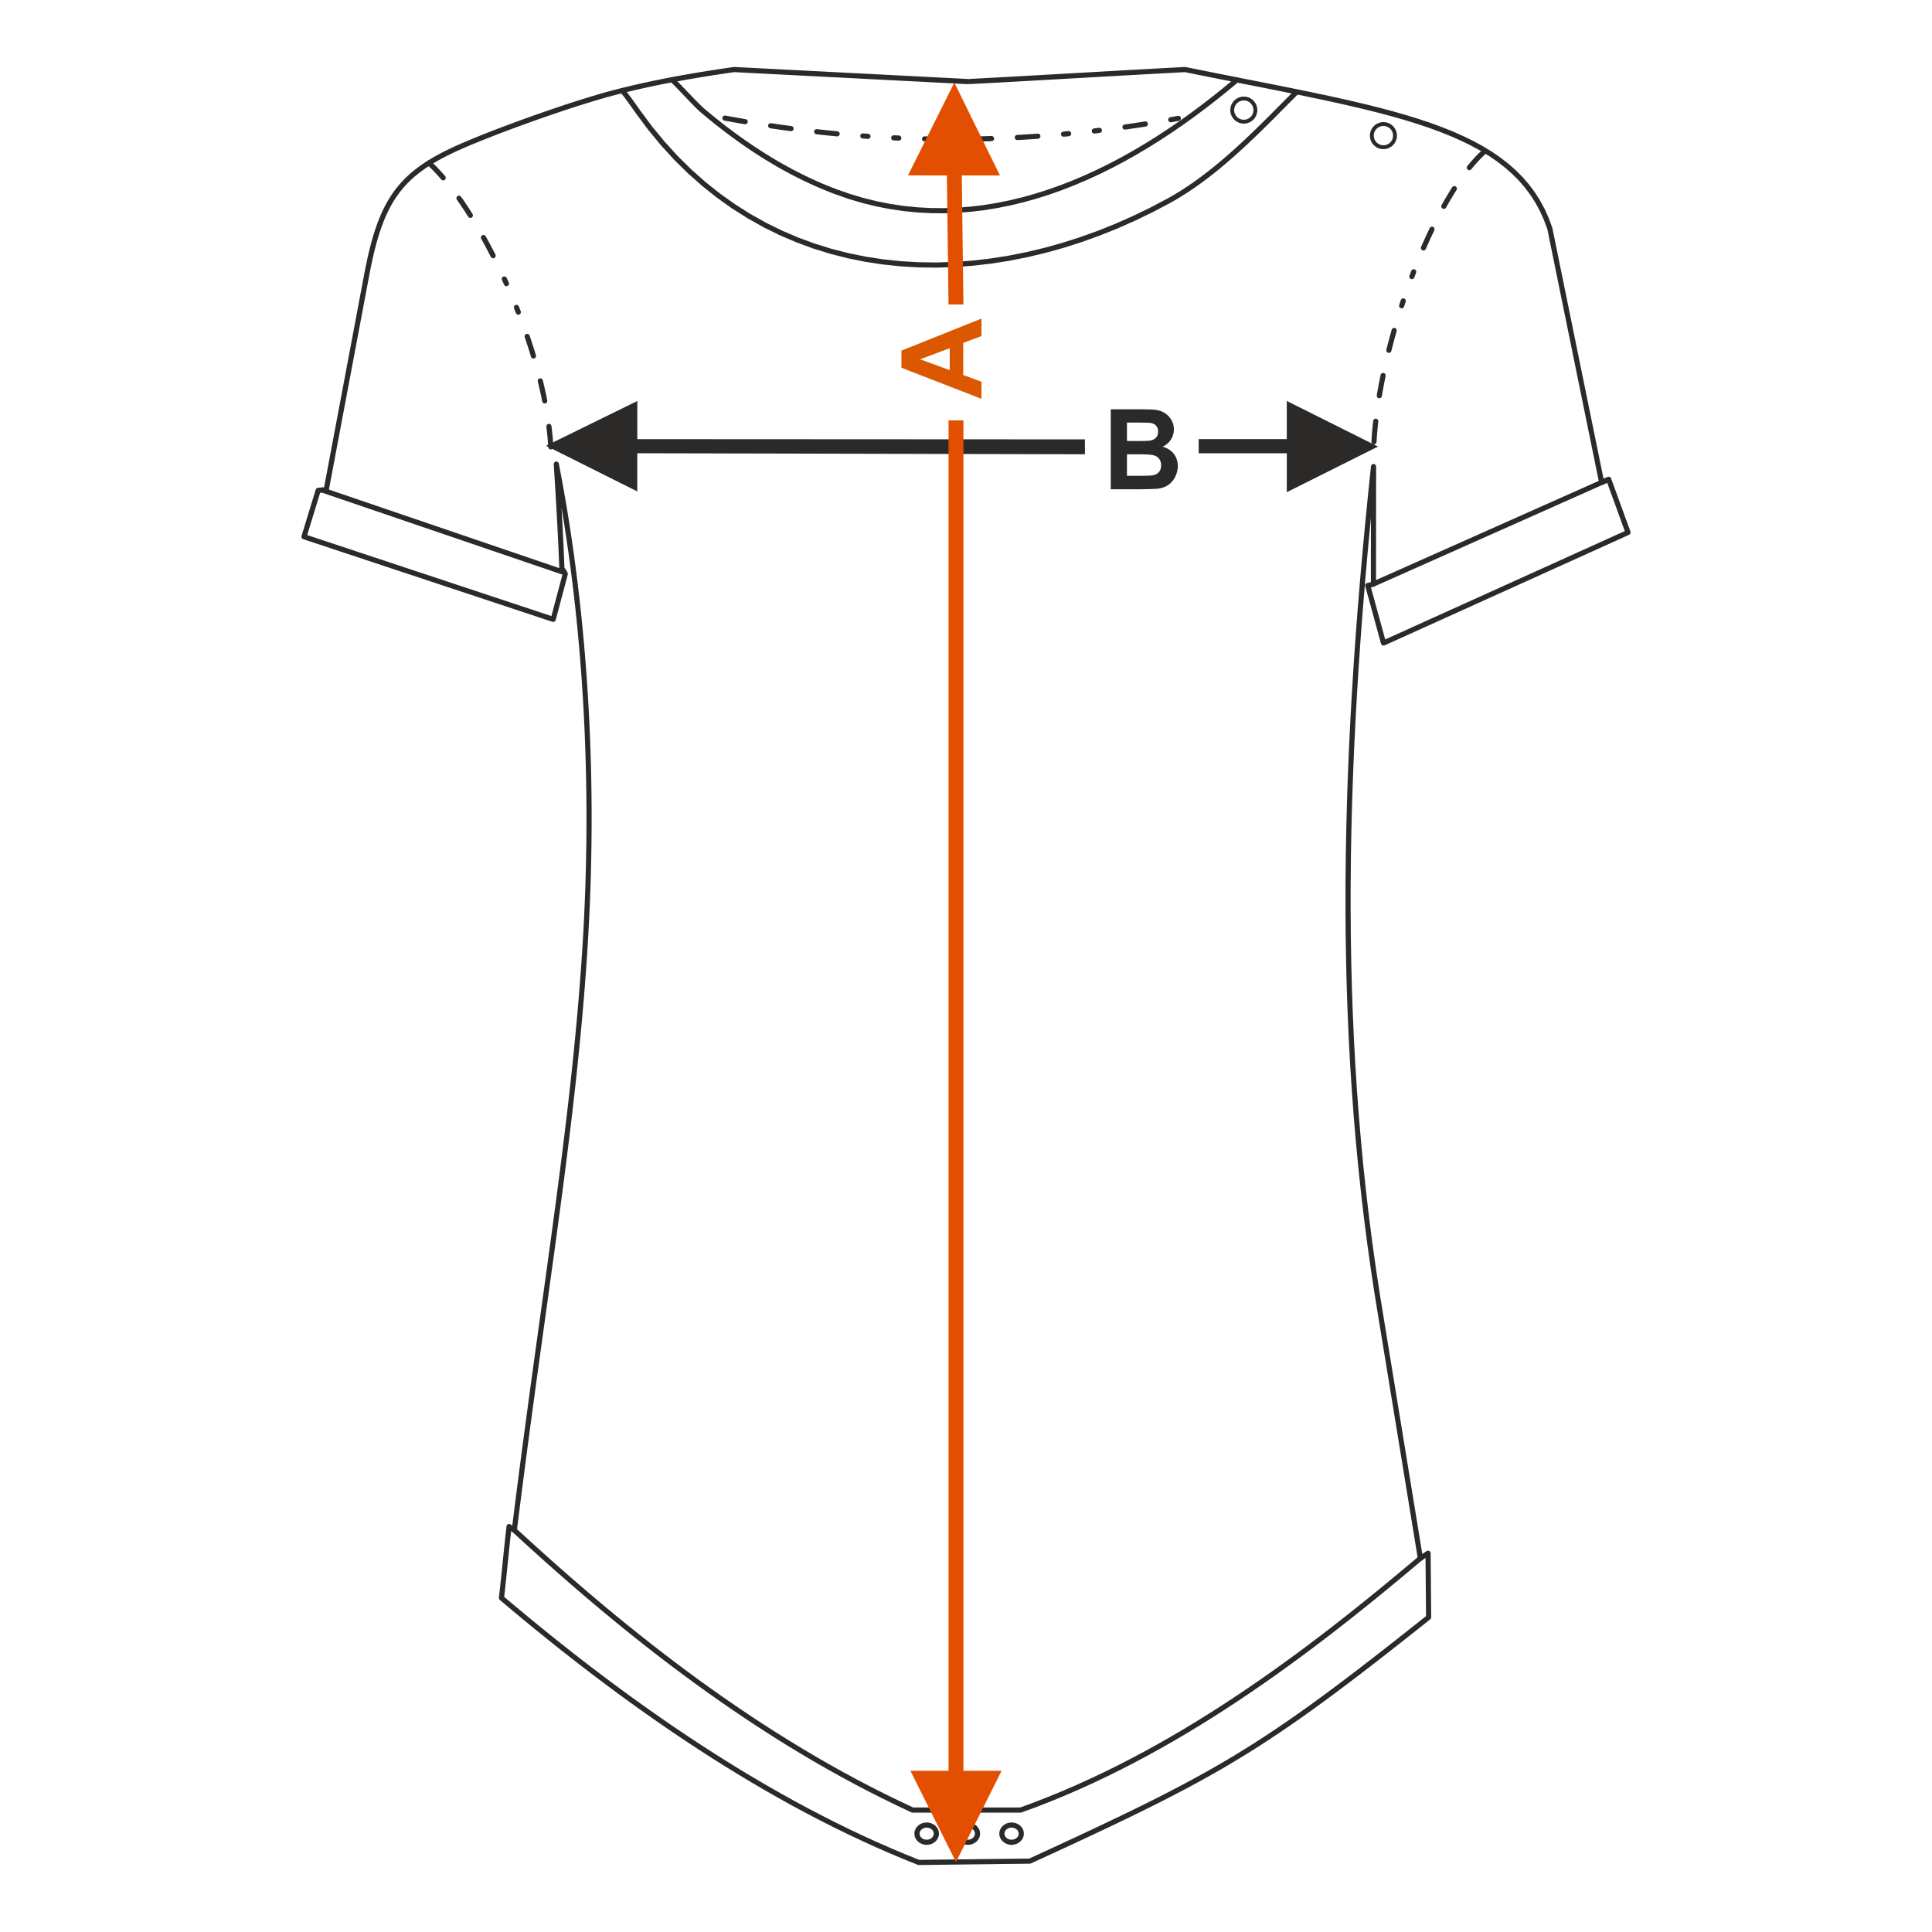 <?xml version="1.0" encoding="UTF-8"?>
<!DOCTYPE svg PUBLIC "-//W3C//DTD SVG 1.1//EN" "http://www.w3.org/Graphics/SVG/1.1/DTD/svg11.dtd">
<!-- Creator: CorelDRAW 2017 -->
<svg xmlns="http://www.w3.org/2000/svg" xml:space="preserve" width="1000px" height="1000px" version="1.1" style="shape-rendering:geometricPrecision; text-rendering:geometricPrecision; image-rendering:optimizeQuality; fill-rule:evenodd; clip-rule:evenodd"
viewBox="0 0 1000 1000"
 xmlns:xlink="http://www.w3.org/1999/xlink">
 <defs>
  <style type="text/css">
   <![CDATA[
    .fil3 {fill:none}
    .fil1 {fill:#2B2A29}
    .fil0 {fill:#2B2A29;fill-rule:nonzero}
    .fil2 {fill:#2B2A29;fill-rule:nonzero}
    .fil4 {fill:#DB5800;fill-rule:nonzero}
    .fil5 {fill:#E34F00;fill-rule:nonzero}
   ]]>
  </style>
 </defs>
 <g id="Ebene_x0020_1">
  <g>
   <path class="fil0" d="M501.167 40.896c0.735,0.038 1.301,0.665 1.263,1.4 -0.038,0.735 -0.665,1.301 -1.4,1.263l0.137 -2.663zm-121.122 -6.228l121.122 6.228 -0.137 2.663 -121.122 -6.228 -0.12 -2.651 0.257 -0.012zm-0.137 2.663c-0.734,-0.038 -1.3,-0.666 -1.263,-1.4 0.038,-0.735 0.666,-1.301 1.4,-1.263l-0.137 2.663zm-61.328 11.801l-0.671 -2.582 0 0 1.917 -0.492 1.918 -0.483 1.917 -0.473 1.919 -0.464 1.919 -0.454 1.92 -0.445 1.919 -0.435 1.92 -0.428 1.922 -0.418 1.922 -0.41 1.924 -0.402 1.924 -0.395 1.925 -0.386 1.927 -0.379 1.928 -0.372 1.93 -0.365 1.931 -0.358 1.932 -0.352 1.934 -0.345 1.936 -0.339 1.937 -0.333 1.94 -0.327 1.942 -0.323 1.944 -0.317 1.945 -0.312 1.948 -0.308 1.95 -0.302 1.953 -0.298 1.955 -0.295 1.957 -0.29 1.96 -0.287 1.964 -0.283 0.378 2.639 -1.958 0.283 -1.955 0.285 -1.952 0.291 -1.949 0.293 -1.947 0.298 -1.944 0.301 -1.941 0.306 -1.939 0.312 -1.936 0.315 -1.934 0.321 -1.932 0.326 -1.93 0.334 -1.927 0.337 -1.926 0.344 -1.923 0.349 -1.922 0.357 -1.92 0.362 -1.919 0.37 -1.917 0.378 -1.916 0.384 -1.913 0.392 -1.913 0.401 -1.911 0.407 -1.911 0.416 -1.909 0.425 -1.908 0.433 -1.907 0.441 -1.906 0.452 -1.907 0.46 -1.905 0.47 -1.904 0.48 -1.905 0.49 0 0zm-78.406 27.419l-1.059 -2.447 0 0 1.913 -0.82 2.01 -0.846 2.102 -0.87 2.186 -0.89 2.265 -0.909 2.337 -0.926 2.404 -0.939 2.464 -0.951 2.518 -0.962 2.567 -0.968 2.607 -0.973 2.643 -0.977 2.673 -0.976 2.696 -0.975 2.712 -0.97 2.724 -0.963 2.727 -0.954 2.726 -0.944 2.719 -0.93 2.703 -0.914 2.684 -0.897 2.657 -0.875 2.624 -0.854 2.586 -0.827 2.54 -0.8 2.489 -0.771 2.432 -0.739 2.369 -0.705 2.299 -0.668 2.223 -0.628 2.142 -0.588 2.053 -0.545 0.671 2.582 -2.03 0.537 -2.12 0.582 -2.204 0.624 -2.281 0.663 -2.353 0.7 -2.418 0.735 -2.477 0.766 -2.527 0.797 -2.575 0.824 -2.613 0.849 -2.648 0.872 -2.674 0.893 -2.694 0.911 -2.709 0.927 -2.717 0.941 -2.719 0.951 -2.714 0.961 -2.705 0.967 -2.687 0.972 -2.664 0.973 -2.634 0.973 -2.599 0.971 -2.558 0.963 -2.508 0.959 -2.455 0.948 -2.393 0.934 -2.326 0.922 -2.252 0.904 -2.174 0.885 -2.087 0.863 -1.995 0.84 -1.896 0.812 0 0zm-48.964 65.489l-2.621 -0.493 0 0 0.705 -3.615 0.727 -3.473 0.752 -3.332 0.782 -3.2 0.815 -3.071 0.851 -2.946 0.89 -2.827 0.935 -2.712 0.981 -2.603 1.032 -2.498 1.087 -2.397 1.144 -2.301 1.206 -2.209 1.27 -2.12 1.34 -2.039 1.409 -1.957 1.485 -1.884 1.56 -1.812 1.642 -1.744 1.724 -1.682 1.808 -1.625 1.899 -1.571 1.989 -1.522 2.081 -1.477 2.18 -1.438 2.279 -1.404 2.382 -1.374 2.488 -1.351 2.598 -1.331 2.711 -1.317 2.826 -1.308 2.948 -1.303 1.059 2.447 -2.907 1.286 -2.784 1.288 -2.662 1.293 -2.545 1.304 -2.43 1.319 -2.319 1.338 -2.211 1.362 -2.107 1.391 -2.006 1.423 -1.911 1.461 -1.816 1.505 -1.728 1.55 -1.644 1.604 -1.561 1.661 -1.485 1.723 -1.412 1.792 -1.343 1.865 -1.277 1.944 -1.215 2.028 -1.156 2.117 -1.1 2.212 -1.048 2.313 -1 2.417 -0.952 2.528 -0.911 2.643 -0.87 2.763 -0.834 2.887 -0.801 3.017 -0.769 3.151 -0.743 3.29 -0.719 3.433 -0.698 3.581 0 0zm0 0c-0.136,0.724 -0.833,1.2 -1.557,1.064 -0.724,-0.135 -1.199,-0.833 -1.064,-1.557l2.621 0.493zm-23.646 111.18l21.025 -111.673 2.621 0.493 -21.025 111.673 -1.204 1.083 -1.417 -1.576zm2.621 0.493c-0.136,0.724 -0.834,1.199 -1.557,1.064 -0.724,-0.136 -1.199,-0.833 -1.064,-1.557l2.621 0.493zm-5.597 -1.24l4.18 -0.336 0.213 2.659 -4.18 0.335 -1.381 -1.72 1.168 -0.938zm0.213 2.658c-0.734,0.058 -1.377,-0.489 -1.435,-1.223 -0.059,-0.734 0.489,-1.377 1.222,-1.435l0.213 2.658zm-8.735 22.283l7.354 -24.003 2.55 0.782 -7.354 24.002 -1.694 0.875 -0.856 -1.656zm2.55 0.781c-0.215,0.704 -0.961,1.099 -1.665,0.884 -0.704,-0.215 -1.1,-0.961 -0.885,-1.665l2.55 0.781zm127.299 43.653l-128.993 -42.778 0.839 -2.531 128.994 42.778 0.868 1.609 -1.708 0.922zm0.84 -2.531c0.698,0.232 1.077,0.987 0.845,1.685 -0.231,0.699 -0.986,1.077 -1.685,0.846l0.84 -2.531zm7.086 -21.736l-6.218 23.345 -2.576 -0.687 6.217 -23.345 2.577 0.686 0 0.001zm-4.367 -3.627l2.665 -0.096 0 0.002 -0.012 -0.122 -0.014 -0.062 -0.005 -0.018 0.007 0.017 0.019 0.042 0.03 0.057 0.038 0.067 0.052 0.086 0.059 0.097 0.062 0.097 0.07 0.107 0.078 0.115 0.077 0.115 0.083 0.121 0.088 0.129 0.085 0.125 0.087 0.128 0.087 0.132 0.088 0.131 0.087 0.136 0.088 0.138 0.081 0.135 0.08 0.137 0.08 0.145 0.075 0.148 0.071 0.153 0.065 0.161 0.06 0.178 0.051 0.204 0.033 0.225 0.004 0.273 -0.052 0.323 -2.578 -0.685 -0.031 0.194 0.001 0.13 0.009 0.066 0.009 0.034 -0.003 -0.005 -0.014 -0.035 -0.023 -0.049 -0.034 -0.067 -0.041 -0.075 -0.054 -0.091 -0.06 -0.1 -0.064 -0.103 -0.07 -0.107 -0.077 -0.116 -0.079 -0.117 -0.083 -0.122 -0.085 -0.125 -0.082 -0.122 -0.087 -0.126 -0.088 -0.131 -0.084 -0.126 -0.086 -0.129 -0.084 -0.133 -0.079 -0.129 -0.077 -0.129 -0.079 -0.139 -0.073 -0.142 -0.068 -0.144 -0.066 -0.159 -0.06 -0.18 -0.049 -0.21 -0.028 -0.256 0 0.002zm-0.221 -54l-2.617 0.509 2.639 -0.341 0.068 1.049 0.072 1.122 0.075 1.191 0.08 1.257 0.082 1.318 0.086 1.38 0.089 1.436 0.092 1.489 0.093 1.54 0.096 1.586 0.098 1.631 0.098 1.671 0.1 1.708 0.101 1.743 0.102 1.773 0.101 1.802 0.102 1.827 0.101 1.848 0.1 1.866 0.1 1.882 0.099 1.894 0.098 1.902 0.095 1.909 0.094 1.911 0.092 1.911 0.088 1.907 0.086 1.899 0.082 1.89 0.08 1.877 0.075 1.859 0.072 1.841 0.067 1.817 -2.665 0.096 -0.066 -1.813 -0.072 -1.835 -0.076 -1.855 -0.079 -1.872 -0.083 -1.886 -0.086 -1.896 -0.088 -1.903 -0.091 -1.908 -0.093 -1.908 -0.095 -1.905 -0.098 -1.901 -0.099 -1.89 -0.1 -1.88 -0.1 -1.865 -0.101 -1.845 -0.102 -1.825 -0.101 -1.8 -0.102 -1.771 -0.101 -1.742 -0.1 -1.706 -0.098 -1.67 -0.097 -1.629 -0.095 -1.584 -0.094 -1.539 -0.091 -1.487 -0.089 -1.435 -0.086 -1.378 -0.083 -1.319 -0.079 -1.255 -0.076 -1.189 -0.071 -1.12 -0.068 -1.049 2.639 -0.34zm-2.639 0.34c-0.047,-0.735 0.51,-1.369 1.245,-1.416 0.734,-0.048 1.369,0.51 1.416,1.244l-2.661 0.172zm17.366 252.378l-2.661 -0.174 0 0 0.493 -8.06 0.434 -8.065 0.371 -8.067 0.31 -8.067 0.249 -8.066 0.187 -8.064 0.126 -8.059 0.065 -8.053 0.004 -8.047 -0.059 -8.037 -0.12 -8.027 -0.181 -8.015 -0.243 -8.002 -0.304 -7.987 -0.365 -7.97 -0.428 -7.952 -0.489 -7.932 -0.55 -7.911 -0.612 -7.888 -0.674 -7.865 -0.735 -7.837 -0.798 -7.811 -0.859 -7.781 -0.919 -7.751 -0.982 -7.719 -1.044 -7.685 -1.106 -7.65 -1.167 -7.613 -1.229 -7.575 -1.291 -7.535 -1.353 -7.494 -1.414 -7.45 2.617 -0.509 1.419 7.474 1.358 7.517 1.294 7.558 1.233 7.598 1.171 7.636 1.109 7.673 1.047 7.707 0.985 7.741 0.923 7.773 0.86 7.803 0.8 7.833 0.737 7.86 0.676 7.885 0.613 7.91 0.552 7.931 0.491 7.953 0.428 7.974 0.366 7.991 0.306 8.007 0.243 8.022 0.181 8.036 0.12 8.047 0.059 8.058 -0.004 8.067 -0.064 8.074 -0.126 8.079 -0.188 8.085 -0.25 8.085 -0.31 8.087 -0.373 8.087 -0.434 8.086 -0.495 8.081 0 0zm-38.542 300.429l1.529 -2.184 -2.088 0.928 1.4 -11.18 1.401 -10.992 1.402 -10.81 1.399 -10.635 1.396 -10.469 1.389 -10.307 1.382 -10.155 1.373 -10.008 1.361 -9.87 1.349 -9.737 1.334 -9.613 1.317 -9.494 1.296 -9.384 1.278 -9.281 1.255 -9.183 1.231 -9.095 1.204 -9.012 1.177 -8.936 1.147 -8.869 1.115 -8.807 1.082 -8.754 1.045 -8.706 1.009 -8.666 0.97 -8.635 0.929 -8.608 0.886 -8.589 0.841 -8.58 0.794 -8.575 0.747 -8.576 0.697 -8.587 0.644 -8.605 0.59 -8.629 2.661 0.174 -0.591 8.645 -0.646 8.622 -0.697 8.604 -0.748 8.592 -0.796 8.589 -0.842 8.592 -0.888 8.603 -0.931 8.62 -0.97 8.645 -1.01 8.678 -1.047 8.715 -1.083 8.762 -1.116 8.815 -1.148 8.875 -1.177 8.942 -1.205 9.017 -1.231 9.098 -1.255 9.187 -1.278 9.282 -1.299 9.385 -1.316 9.496 -1.334 9.612 -1.347 9.737 -1.362 9.867 -1.373 10.006 -1.382 10.152 -1.389 10.304 -1.394 10.464 -1.399 10.63 -1.4 10.805 -1.401 10.986 -1.399 11.174 -2.088 0.928zm2.088 -0.928c-0.089,0.731 -0.756,1.25 -1.487,1.16 -0.731,-0.09 -1.25,-0.757 -1.16,-1.488l2.647 0.328zm-3.255 -3.143l2.696 1.887 -1.529 2.184 -2.696 -1.887 -0.559 -1.252 2.088 -0.932zm-1.529 2.184c-0.603,-0.422 -0.749,-1.254 -0.327,-1.857 0.422,-0.603 1.253,-0.749 1.856,-0.327l-1.529 2.184zm-2.332 34.852l-1.725 2.035 -0.461 -1.178 0.117 -0.989 0.12 -1.022 0.12 -1.051 0.121 -1.079 0.122 -1.104 0.122 -1.127 0.124 -1.148 0.124 -1.167 0.125 -1.184 0.125 -1.199 0.125 -1.211 0.126 -1.222 0.126 -1.231 0.127 -1.237 0.126 -1.24 0.126 -1.245 0.127 -1.242 0.126 -1.243 0.127 -1.237 0.126 -1.232 0.126 -1.224 0.127 -1.213 0.125 -1.2 0.124 -1.187 0.125 -1.17 0.123 -1.152 0.124 -1.13 0.122 -1.109 0.121 -1.084 0.122 -1.056 0.119 -1.028 0.119 -0.998 2.647 0.32 -0.117 0.989 -0.12 1.022 -0.119 1.052 -0.122 1.078 -0.122 1.103 -0.122 1.128 -0.123 1.148 -0.125 1.167 -0.124 1.184 -0.125 1.199 -0.126 1.211 -0.126 1.223 -0.126 1.229 -0.126 1.238 -0.126 1.241 -0.127 1.244 -0.127 1.243 -0.126 1.242 -0.127 1.237 -0.126 1.233 -0.126 1.223 -0.126 1.213 -0.126 1.201 -0.124 1.186 -0.124 1.17 -0.124 1.152 -0.124 1.13 -0.122 1.109 -0.121 1.083 -0.121 1.058 -0.12 1.027 -0.119 0.998 -0.461 -1.177zm0.461 1.177c-0.088,0.731 -0.752,1.252 -1.483,1.164 -0.731,-0.088 -1.252,-0.753 -1.164,-1.484l2.647 0.32zm214.673 135.425l0.032 2.666 -0.504 -0.092 -7.348 -2.957 -7.322 -3.079 -7.293 -3.196 -7.263 -3.309 -7.234 -3.422 -7.202 -3.527 -7.169 -3.631 -7.136 -3.731 -7.102 -3.828 -7.065 -3.92 -7.03 -4.01 -6.99 -4.095 -6.952 -4.177 -6.912 -4.257 -6.872 -4.331 -6.829 -4.402 -6.786 -4.47 -6.741 -4.535 -6.697 -4.596 -6.65 -4.653 -6.602 -4.707 -6.554 -4.757 -6.505 -4.804 -6.454 -4.847 -6.402 -4.886 -6.349 -4.922 -6.296 -4.955 -6.24 -4.984 -6.184 -5.009 -6.129 -5.032 -6.068 -5.049 -6.011 -5.063 1.725 -2.035 5.998 5.054 6.055 5.038 6.115 5.02 6.17 4.997 6.226 4.973 6.28 4.943 6.335 4.91 6.385 4.874 6.438 4.834 6.485 4.792 6.537 4.743 6.584 4.694 6.631 4.639 6.676 4.582 6.72 4.52 6.765 4.456 6.806 4.388 6.848 4.317 6.888 4.241 6.927 4.163 6.965 4.08 7.001 3.993 7.038 3.905 7.072 3.812 7.106 3.716 7.138 3.614 7.17 3.512 7.199 3.406 7.23 3.294 7.256 3.18 7.284 3.063 7.31 2.941 -0.504 -0.092zm0.504 0.092c0.685,0.269 1.022,1.044 0.753,1.729 -0.27,0.685 -1.044,1.022 -1.729,0.753l0.976 -2.482zm56.987 1.883l-57.459 0.691 -0.032 -2.666 57.46 -0.691 0.572 2.545 -0.541 0.121zm-0.031 -2.666c0.736,-0.009 1.34,0.581 1.349,1.317 0.008,0.737 -0.581,1.341 -1.318,1.349l-0.031 -2.666zm205.112 -124.849l2.666 -0.024 -0.502 1.056 -7.971 6.331 -7.616 6.013 -7.287 5.712 -6.985 5.429 -6.708 5.159 -6.457 4.908 -6.231 4.673 -6.033 4.453 -5.857 4.252 -5.71 4.065 -5.587 3.895 -5.489 3.742 -5.418 3.604 -5.372 3.484 -5.353 3.38 -5.358 3.289 -5.387 3.219 -5.445 3.163 -5.525 3.124 -5.633 3.101 -5.766 3.093 -5.924 3.103 -6.108 3.129 -6.317 3.171 -6.553 3.231 -6.813 3.305 -7.101 3.397 -7.412 3.505 -7.75 3.63 -8.115 3.771 -8.504 3.929 -8.919 4.102 -1.113 -2.424 8.916 -4.1 8.499 -3.927 8.109 -3.768 7.741 -3.625 7.404 -3.501 7.087 -3.392 6.799 -3.298 6.537 -3.223 6.299 -3.161 6.087 -3.12 5.902 -3.09 5.741 -3.081 5.608 -3.086 5.498 -3.108 5.417 -3.147 5.36 -3.202 5.329 -3.274 5.325 -3.361 5.345 -3.466 5.393 -3.589 5.466 -3.724 5.563 -3.88 5.689 -4.051 5.841 -4.237 6.015 -4.442 6.215 -4.661 6.444 -4.898 6.697 -5.152 6.976 -5.42 7.279 -5.706 7.61 -6.008 7.964 -6.327 -0.502 1.055zm0.502 -1.055c0.576,-0.458 1.416,-0.363 1.875,0.213 0.458,0.575 0.362,1.415 -0.213,1.874l-1.662 -2.087zm1.878 -32.146l0.286 33.177 -2.666 0.024 -0.286 -33.177 0.597 -1.125 2.069 1.101zm-2.666 0.024c-0.007,-0.736 0.585,-1.339 1.321,-1.345 0.736,-0.006 1.338,0.585 1.345,1.321l-2.666 0.024zm-3.379 1.504l3.976 -2.629 1.471 2.226 -3.976 2.628 -2.052 -0.898 0.581 -1.327zm1.471 2.225c-0.615,0.406 -1.443,0.237 -1.848,-0.377 -0.406,-0.614 -0.237,-1.443 0.377,-1.848l1.471 2.225zm-19.776 -125.886l20.356 124.558 -2.632 0.43 -20.355 -124.558 2.63 -0.436 0.001 0.006zm-2.631 0.43c-0.119,-0.726 0.374,-1.413 1.1,-1.531 0.726,-0.118 1.413,0.375 1.531,1.101l-2.631 0.43zm-1.24 -440.739l-2.666 -0.001 2.659 0.142 -1.561 15.041 -1.47 14.929 -1.381 14.819 -1.288 14.714 -1.192 14.61 -1.095 14.509 -0.996 14.411 -0.896 14.317 -0.793 14.225 -0.689 14.136 -0.582 14.05 -0.473 13.967 -0.363 13.888 -0.251 13.809 -0.136 13.736 -0.02 13.664 0.098 13.596 0.219 13.531 0.34 13.468 0.464 13.408 0.59 13.352 0.718 13.299 0.848 13.248 0.979 13.2 1.114 13.155 1.248 13.114 1.385 13.073 1.526 13.039 1.667 13.006 1.81 12.975 1.955 12.948 2.102 12.925 -2.63 0.442 -2.107 -12.954 -1.96 -12.978 -1.814 -13.004 -1.671 -13.036 -1.528 -13.066 -1.389 -13.104 -1.251 -13.141 -1.115 -13.183 -0.981 -13.227 -0.851 -13.275 -0.718 -13.325 -0.592 -13.377 -0.465 -13.434 -0.34 -13.493 -0.219 -13.554 -0.098 -13.62 0.02 -13.688 0.136 -13.758 0.251 -13.831 0.363 -13.908 0.474 -13.988 0.583 -14.069 0.69 -14.155 0.793 -14.243 0.897 -14.335 0.998 -14.428 1.097 -14.526 1.193 -14.626 1.289 -14.728 1.381 -14.835 1.473 -14.942 1.562 -15.055 2.659 0.141zm-2.659 -0.141c0.077,-0.733 0.735,-1.263 1.467,-1.185 0.732,0.077 1.262,0.734 1.185,1.467l-2.652 -0.282zm-0.057 61.015l0.05 -60.875 2.666 0.001 -0.049 60.875 -1.03 1.298 -1.637 -1.299zm2.667 0.001c0,0.737 -0.598,1.333 -1.334,1.333 -0.737,0 -1.333,-0.598 -1.333,-1.334l2.667 0.001zm-4.587 -0.61l2.95 -0.689 0.607 2.597 -2.951 0.689 -1.589 -0.946 0.983 -1.651zm0.606 2.597c-0.716,0.167 -1.434,-0.279 -1.601,-0.995 -0.167,-0.717 0.278,-1.435 0.995,-1.602l0.606 2.597zm6.578 28.837l-8.167 -29.783 2.572 -0.705 8.167 29.782 -0.736 1.568 -1.836 -0.862zm2.572 -0.706c0.194,0.71 -0.224,1.445 -0.933,1.639 -0.71,0.195 -1.444,-0.224 -1.639,-0.933l2.572 -0.706zm125.813 -55.668l-126.549 57.236 -1.1 -2.43 126.55 -57.236 1.803 0.759 -0.704 1.671zm-1.099 -2.43c0.671,-0.303 1.462,-0.006 1.765,0.665 0.303,0.671 0.005,1.462 -0.666,1.765l-1.099 -2.43zm-8.205 -26.76l10.008 27.519 -2.507 0.912 -10.008 -27.519 0.711 -1.674 1.796 0.762zm-2.507 0.912c-0.252,-0.692 0.105,-1.458 0.797,-1.71 0.692,-0.251 1.458,0.106 1.71,0.798l-2.507 0.912zm-2.925 -0.055l3.636 -1.619 1.085 2.436 -3.636 1.619 -1.849 -0.951 0.764 -1.485zm1.085 2.436c-0.672,0.299 -1.461,-0.003 -1.76,-0.676 -0.3,-0.672 0.003,-1.461 0.675,-1.76l1.085 2.436zm-26.063 -132.919l26.827 131.434 -2.613 0.534 -26.826 -131.434 2.572 -0.685 0.04 0.151zm-2.612 0.534c-0.148,-0.722 0.318,-1.426 1.039,-1.573 0.721,-0.148 1.426,0.318 1.573,1.039l-2.612 0.534zm-187.35 -81.197l-0.139 -2.663 0.336 0.025 9.621 1.947 9.405 1.877 9.186 1.819 8.968 1.77 8.743 1.733 8.521 1.708 8.293 1.693 8.063 1.689 7.834 1.696 7.599 1.717 7.364 1.745 7.126 1.786 6.887 1.84 6.646 1.902 6.401 1.978 6.156 2.064 5.907 2.162 5.658 2.272 5.404 2.392 5.15 2.526 4.893 2.67 4.633 2.827 4.37 2.995 4.103 3.175 3.835 3.366 3.56 3.569 3.282 3.782 3.001 4.006 2.715 4.238 2.427 4.48 2.135 4.733 1.839 4.993 -2.532 0.836 -1.777 -4.82 -2.056 -4.559 -2.333 -4.308 -2.61 -4.074 -2.885 -3.851 -3.159 -3.639 -3.432 -3.441 -3.706 -3.253 -3.977 -3.077 -4.249 -2.912 -4.516 -2.756 -4.786 -2.612 -5.051 -2.477 -5.315 -2.353 -5.575 -2.238 -5.835 -2.136 -6.091 -2.041 -6.345 -1.961 -6.595 -1.888 -6.844 -1.827 -7.091 -1.778 -7.334 -1.738 -7.574 -1.71 -7.812 -1.693 -8.049 -1.686 -8.281 -1.69 -8.513 -1.706 -8.74 -1.733 -8.966 -1.77 -9.19 -1.819 -9.411 -1.879 -9.629 -1.948 0.337 0.025zm-0.337 -0.025c-0.721,-0.148 -1.186,-0.852 -1.039,-1.574 0.147,-0.721 0.852,-1.186 1.573,-1.039l-0.534 2.613zm-110.956 6.197l-0.138 -2.663 3.222 -0.169 3.271 -0.173 3.317 -0.178 3.36 -0.182 3.4 -0.186 3.437 -0.189 3.468 -0.192 3.5 -0.195 3.525 -0.197 3.549 -0.199 3.567 -0.202 3.585 -0.203 3.598 -0.204 3.608 -0.206 3.615 -0.205 3.618 -0.206 3.617 -0.206 3.615 -0.205 3.608 -0.206 3.599 -0.204 3.585 -0.203 3.568 -0.202 3.549 -0.199 3.527 -0.197 3.499 -0.195 3.47 -0.192 3.437 -0.189 3.402 -0.186 3.361 -0.182 3.319 -0.178 3.272 -0.173 3.224 -0.169 0.139 2.663 -3.222 0.169 -3.271 0.173 -3.318 0.178 -3.359 0.182 -3.4 0.186 -3.437 0.189 -3.469 0.192 -3.499 0.195 -3.525 0.197 -3.549 0.199 -3.567 0.202 -3.585 0.203 -3.599 0.204 -3.607 0.206 -3.615 0.205 -3.618 0.206 -3.618 0.206 -3.615 0.205 -3.608 0.206 -3.598 0.204 -3.585 0.203 -3.569 0.202 -3.549 0.199 -3.526 0.197 -3.5 0.195 -3.47 0.192 -3.437 0.189 -3.401 0.186 -3.362 0.182 -3.319 0.178 -3.272 0.173 -3.224 0.169zm0 0c-0.734,0.038 -1.363,-0.527 -1.4,-1.262 -0.038,-0.735 0.527,-1.363 1.262,-1.401l0.138 2.663z"/>
  </g>
  <g>
   <path class="fil0" d="M374.979 62.44c-0.724,-0.134 -1.202,-0.831 -1.067,-1.555 0.134,-0.723 0.831,-1.201 1.555,-1.067l-0.488 2.622zm10.978 -0.764l-0.46 2.626 -3.203 -0.54 -7.315 -1.322 0.488 -2.622 7.287 1.317 3.203 0.541zm0 0c0.725,0.126 1.21,0.818 1.083,1.543 -0.127,0.725 -0.818,1.21 -1.543,1.083l0.46 -2.626zm12.737 4.729c-0.727,-0.11 -1.228,-0.791 -1.118,-1.518 0.11,-0.728 0.791,-1.229 1.518,-1.118l-0.4 2.636zm10.95 -1.158l-0.37 2.641 -5.017 -0.672 -5.563 -0.811 0.4 -2.636 5.533 0.806 5.017 0.672zm0 0c0.729,0.102 1.237,0.777 1.135,1.506 -0.101,0.729 -0.776,1.237 -1.505,1.135l0.37 -2.641zm12.898 4.251c-0.731,-0.085 -1.256,-0.748 -1.17,-1.479 0.085,-0.731 0.748,-1.255 1.478,-1.17l-0.308 2.649zm10.904 -1.555l-0.278 2.652 -6.93 -0.687 -3.696 -0.41 0.308 -2.649 3.667 0.407 6.929 0.687zm0 0c0.733,0.077 1.263,0.733 1.187,1.466 -0.076,0.732 -0.733,1.263 -1.465,1.186l0.278 -2.652zm13.041 3.759c-0.734,-0.059 -1.28,-0.703 -1.22,-1.437 0.06,-0.734 0.704,-1.281 1.438,-1.221l-0.218 2.658zm2.863 -2.467l-0.188 2.66 -0.923 -0.059 -1.752 -0.134 0.218 -2.658 1.721 0.132 0.924 0.059zm0 0c0.733,0.051 1.287,0.69 1.236,1.423 -0.051,0.734 -0.69,1.288 -1.424,1.237l0.188 -2.66zm13.14 3.438c-0.735,-0.042 -1.296,-0.674 -1.254,-1.409 0.043,-0.735 0.675,-1.296 1.41,-1.254l-0.156 2.663zm2.804 -2.549l-0.124 2.664 -2.253 -0.092 -0.427 -0.023 0.156 -2.663 0.396 0.022 2.252 0.092zm0 0c0.736,0.034 1.304,0.659 1.271,1.394 -0.034,0.736 -0.66,1.304 -1.395,1.27l0.124 -2.664zm13.234 3.108c-0.737,-0.017 -1.319,-0.628 -1.302,-1.364 0.017,-0.736 0.628,-1.319 1.365,-1.302l-0.063 2.666zm10.715 -2.522l-0.034 2.666 -4.259 -0.028 -6.422 -0.116 0.063 -2.666 6.392 0.116 4.26 0.028zm0 0c0.736,0.008 1.325,0.613 1.316,1.349 -0.009,0.736 -0.613,1.325 -1.35,1.317l0.034 -2.666zm13.331 2.6c-0.736,0.007 -1.34,-0.582 -1.347,-1.319 -0.007,-0.736 0.582,-1.34 1.319,-1.347l0.028 2.666zm10.621 -2.916l0.059 2.666 -6.252 0.176 -4.428 0.074 -0.028 -2.666 4.396 -0.074 6.253 -0.176zm0 0c0.736,-0.016 1.347,0.567 1.363,1.303 0.015,0.736 -0.567,1.347 -1.304,1.363l-0.059 -2.666zm13.412 2.09c-0.735,0.033 -1.36,-0.536 -1.393,-1.271 -0.033,-0.736 0.536,-1.36 1.272,-1.393l0.121 2.664zm10.495 -3.313l0.183 2.661 -0.851 0.063 -7.362 0.463 -2.465 0.126 -0.121 -2.664 2.434 -0.125 7.331 -0.461 0.851 -0.063zm0 0c0.735,-0.05 1.372,0.505 1.422,1.239 0.051,0.735 -0.504,1.372 -1.239,1.422l-0.183 -2.661zm13.49 1.591c-0.734,0.059 -1.377,-0.489 -1.435,-1.223 -0.058,-0.733 0.489,-1.377 1.223,-1.435l0.212 2.658zm2.426 -2.909l0.244 2.655 -2.1 0.205 -0.57 0.049 -0.212 -2.658 0.538 -0.046 2.1 -0.205zm0 0c0.733,-0.067 1.383,0.472 1.45,1.205 0.067,0.733 -0.473,1.383 -1.206,1.45l-0.244 -2.655zm13.536 1.258c-0.731,0.084 -1.393,-0.442 -1.477,-1.172 -0.083,-0.731 0.442,-1.393 1.173,-1.477l0.304 2.649zm2.343 -2.968l0.304 2.649 -2.647 0.319 -0.304 -2.649 2.647 -0.319zm0 0c0.731,-0.083 1.393,0.442 1.476,1.173 0.084,0.731 -0.441,1.393 -1.172,1.476l-0.304 -2.649zm13.557 0.924c-0.729,0.1 -1.403,-0.41 -1.503,-1.139 -0.1,-0.729 0.411,-1.403 1.14,-1.503l0.363 2.642zm10.172 -4.213l0.394 2.637 -5.002 0.776 -5.564 0.8 -0.363 -2.642 5.534 -0.796 5.001 -0.775zm0 0c0.728,-0.109 1.407,0.393 1.516,1.122 0.109,0.728 -0.394,1.407 -1.122,1.515l-0.394 -2.637zm13.575 0.428c-0.725,0.125 -1.416,-0.362 -1.541,-1.087 -0.125,-0.726 0.362,-1.416 1.087,-1.541l0.454 2.628zm3.474 -3.329l0.482 2.623 -3.956 0.706 -0.454 -2.628 3.928 -0.701zm0 0c0.724,-0.132 1.42,0.346 1.553,1.071 0.132,0.724 -0.347,1.42 -1.071,1.552l-0.482 -2.623z"/>
  </g>
  <g>
   <path class="fil0" d="M346.947 42.239c-0.542,-0.498 -0.576,-1.342 -0.078,-1.884 0.498,-0.542 1.343,-0.576 1.884,-0.078l-1.806 1.962zm17.717 14.097l-1.721 2.038 0 0 -0.374 -0.324 -0.398 -0.356 -0.42 -0.388 -0.443 -0.418 -0.462 -0.445 -0.481 -0.47 -0.5 -0.496 -0.514 -0.515 -0.529 -0.535 -0.541 -0.552 -0.553 -0.567 -0.561 -0.579 -0.567 -0.588 -0.573 -0.596 -0.577 -0.602 -0.579 -0.604 -0.578 -0.606 -0.574 -0.602 -0.573 -0.599 -0.566 -0.593 -0.558 -0.582 -0.549 -0.573 -0.537 -0.557 -0.524 -0.542 -0.508 -0.523 -0.491 -0.501 -0.472 -0.478 -0.451 -0.452 -0.426 -0.424 -0.401 -0.39 -0.373 -0.358 -0.343 -0.32 1.806 -1.962 0.37 0.345 0.393 0.376 0.418 0.408 0.44 0.437 0.46 0.461 0.482 0.487 0.497 0.508 0.514 0.529 0.529 0.547 0.54 0.562 0.552 0.574 0.56 0.586 0.566 0.593 0.572 0.598 0.577 0.604 0.576 0.604 0.577 0.602 0.575 0.6 0.57 0.593 0.565 0.585 0.556 0.574 0.546 0.56 0.535 0.546 0.521 0.527 0.505 0.506 0.487 0.483 0.469 0.458 0.444 0.429 0.422 0.399 0.395 0.364 0.365 0.327 0.333 0.287 0 0zm68.385 41.63l-0.939 2.496 0 0 -2.127 -0.813 -2.128 -0.846 -2.131 -0.874 -2.134 -0.908 -2.135 -0.938 -2.139 -0.969 -2.139 -1.001 -2.142 -1.033 -2.145 -1.066 -2.145 -1.096 -2.149 -1.129 -2.151 -1.161 -2.153 -1.194 -2.155 -1.227 -2.159 -1.259 -2.159 -1.293 -2.163 -1.325 -2.164 -1.357 -2.167 -1.393 -2.168 -1.426 -2.173 -1.459 -2.173 -1.493 -2.177 -1.528 -2.177 -1.561 -2.182 -1.596 -2.183 -1.629 -2.185 -1.666 -2.188 -1.698 -2.19 -1.735 -2.194 -1.77 -2.194 -1.806 -2.198 -1.839 1.721 -2.038 2.179 1.826 2.177 1.789 2.173 1.755 2.172 1.719 2.169 1.684 2.164 1.649 2.163 1.615 2.159 1.58 2.158 1.546 2.154 1.512 2.151 1.478 2.149 1.443 2.147 1.411 2.143 1.378 2.14 1.343 2.138 1.311 2.135 1.277 2.133 1.245 2.129 1.211 2.128 1.18 2.124 1.147 2.123 1.115 2.118 1.083 2.117 1.051 2.115 1.019 2.111 0.988 2.109 0.957 2.106 0.925 2.104 0.894 2.101 0.864 2.099 0.833 2.097 0.802 0 0zm206.315 -57.627l1.723 2.034 -5.535 4.611 -5.625 4.526 -5.712 4.433 -5.797 4.33 -5.878 4.218 -5.959 4.095 -6.034 3.963 -6.111 3.822 -6.182 3.67 -6.252 3.511 -6.318 3.34 -6.383 3.16 -6.445 2.97 -6.505 2.771 -6.561 2.562 -6.616 2.344 -6.668 2.114 -6.717 1.876 -6.764 1.629 -6.808 1.37 -6.849 1.103 -6.888 0.825 -6.923 0.539 -6.957 0.24 -6.987 -0.066 -7.014 -0.383 -7.038 -0.708 -7.06 -1.045 -7.077 -1.391 -7.094 -1.745 -7.106 -2.11 -7.114 -2.485 0.939 -2.496 6.996 2.444 6.984 2.074 6.971 1.715 6.954 1.366 6.936 1.026 6.915 0.697 6.893 0.375 6.869 0.066 6.84 -0.237 6.812 -0.53 6.779 -0.812 6.744 -1.086 6.708 -1.35 6.668 -1.606 6.626 -1.851 6.581 -2.088 6.534 -2.313 6.484 -2.532 6.433 -2.74 6.375 -2.938 6.318 -3.129 6.258 -3.307 6.194 -3.478 6.128 -3.638 6.058 -3.791 5.988 -3.931 5.912 -4.064 5.836 -4.187 5.756 -4.3 5.674 -4.404 5.589 -4.496 5.502 -4.582zm0 0c0.561,-0.476 1.403,-0.406 1.879,0.156 0.475,0.561 0.405,1.403 -0.156,1.878l-1.723 -2.034z"/>
  </g>
  <g>
   <path class="fil0" d="M321.055 47.796c-0.506,-0.535 -0.484,-1.379 0.051,-1.886 0.535,-0.506 1.38,-0.483 1.886,0.051l-1.937 1.835zm10.055 9.021l-2.181 1.535 0 0 -0.311 -0.442 -0.31 -0.438 -0.307 -0.435 -0.304 -0.431 -0.303 -0.427 -0.3 -0.422 -0.297 -0.418 -0.293 -0.411 -0.291 -0.406 -0.287 -0.4 -0.281 -0.392 -0.28 -0.386 -0.274 -0.378 -0.27 -0.371 -0.265 -0.362 -0.259 -0.352 -0.255 -0.344 -0.249 -0.335 -0.242 -0.324 -0.237 -0.313 -0.232 -0.304 -0.222 -0.29 -0.219 -0.279 -0.21 -0.268 -0.203 -0.255 -0.194 -0.24 -0.185 -0.226 -0.18 -0.214 -0.168 -0.198 -0.16 -0.181 -0.148 -0.167 -0.138 -0.147 1.937 -1.835 0.169 0.184 0.176 0.194 0.182 0.209 0.188 0.22 0.194 0.231 0.201 0.245 0.208 0.258 0.213 0.267 0.219 0.279 0.226 0.291 0.233 0.302 0.237 0.312 0.244 0.322 0.248 0.332 0.254 0.341 0.258 0.349 0.266 0.36 0.267 0.367 0.274 0.374 0.277 0.382 0.281 0.389 0.286 0.397 0.289 0.403 0.292 0.408 0.295 0.415 0.298 0.42 0.302 0.424 0.304 0.429 0.306 0.432 0.309 0.438 0.309 0.438 0.313 0.444 0 0zm273.111 45.982l1.284 2.339 0 0 -8.943 4.713 -9.048 4.38 -9.14 4.039 -9.219 3.693 -9.287 3.34 -9.343 2.979 -9.386 2.614 -9.415 2.241 -9.434 1.863 -9.44 1.477 -9.435 1.085 -9.415 0.685 -9.383 0.282 -9.342 -0.13 -9.285 -0.547 -9.217 -0.973 -9.135 -1.404 -9.043 -1.841 -8.935 -2.285 -8.818 -2.736 -8.686 -3.193 -8.542 -3.657 -8.384 -4.127 -8.215 -4.601 -8.033 -5.085 -7.837 -5.573 -7.629 -6.067 -7.41 -6.567 -7.175 -7.074 -6.93 -7.585 -6.672 -8.104 -6.4 -8.628 2.181 -1.535 6.321 8.521 6.585 7.999 6.837 7.484 7.075 6.974 7.302 6.473 7.518 5.979 7.72 5.489 7.912 5.007 8.091 4.533 8.258 4.064 8.413 3.601 8.556 3.146 8.688 2.695 8.806 2.252 8.915 1.816 9.009 1.385 9.093 0.959 9.163 0.541 9.222 0.128 9.269 -0.279 9.303 -0.677 9.325 -1.073 9.334 -1.461 9.332 -1.842 9.316 -2.217 9.288 -2.588 9.25 -2.949 9.196 -3.307 9.132 -3.658 9.055 -4.002 8.964 -4.338 8.863 -4.673 0 0zm65.596 -55.763l1.88 1.891 -1.663 1.658 -1.691 1.694 -1.72 1.73 -1.747 1.76 -1.775 1.788 -1.802 1.812 -1.829 1.835 -1.857 1.854 -1.883 1.869 -1.91 1.882 -1.936 1.891 -1.962 1.899 -1.988 1.9 -2.013 1.901 -2.039 1.898 -2.064 1.892 -2.089 1.883 -2.115 1.872 -2.138 1.855 -2.163 1.838 -2.188 1.816 -2.211 1.792 -2.236 1.764 -2.26 1.733 -2.282 1.7 -2.307 1.663 -2.33 1.624 -2.353 1.58 -2.377 1.533 -2.398 1.486 -2.422 1.432 -2.444 1.377 -1.284 -2.339 2.394 -1.348 2.375 -1.404 2.354 -1.457 2.336 -1.507 2.313 -1.555 2.294 -1.598 2.272 -1.638 2.251 -1.676 2.23 -1.711 2.208 -1.743 2.186 -1.77 2.164 -1.797 2.141 -1.818 2.118 -1.838 2.095 -1.855 2.073 -1.867 2.048 -1.878 2.024 -1.885 2.001 -1.889 1.975 -1.889 1.952 -1.888 1.927 -1.883 1.903 -1.874 1.876 -1.863 1.852 -1.849 1.826 -1.832 1.801 -1.811 1.773 -1.786 1.749 -1.762 1.721 -1.731 1.696 -1.698 1.668 -1.663zm0 0c0.522,-0.519 1.367,-0.517 1.886,0.005 0.519,0.522 0.516,1.367 -0.006,1.886l-1.88 -1.891z"/>
  </g>
  <g>
   <path class="fil0" d="M265.298 792.989c-0.541,-0.5 -0.574,-1.344 -0.075,-1.885 0.499,-0.541 1.344,-0.574 1.885,-0.074l-1.81 1.959zm207.055 142.551l0 2.666 -0.557 -0.122 -7.493 -3.52 -7.427 -3.622 -7.361 -3.723 -7.296 -3.82 -7.229 -3.913 -7.163 -4 -7.097 -4.086 -7.03 -4.166 -6.965 -4.244 -6.897 -4.318 -6.83 -4.386 -6.763 -4.452 -6.696 -4.513 -6.629 -4.571 -6.56 -4.624 -6.493 -4.675 -6.425 -4.721 -6.359 -4.763 -6.289 -4.803 -6.221 -4.836 -6.153 -4.868 -6.084 -4.894 -6.016 -4.917 -5.945 -4.937 -5.879 -4.952 -5.807 -4.963 -5.741 -4.972 -5.669 -4.976 -5.6 -4.974 -5.531 -4.971 -5.459 -4.963 -5.391 -4.952 1.81 -1.959 5.379 4.942 5.45 4.954 5.519 4.96 5.589 4.965 5.656 4.964 5.726 4.96 5.795 4.951 5.863 4.94 5.931 4.924 6 4.905 6.067 4.88 6.136 4.854 6.204 4.822 6.27 4.788 6.337 4.749 6.405 4.705 6.473 4.661 6.538 4.609 6.606 4.555 6.672 4.498 6.738 4.434 6.805 4.37 6.87 4.3 6.936 4.227 7.002 4.15 7.067 4.069 7.133 3.983 7.197 3.896 7.263 3.802 7.327 3.706 7.392 3.607 7.457 3.502 -0.558 -0.122zm0.558 0.122c0.668,0.308 0.961,1.1 0.654,1.769 -0.308,0.668 -1.1,0.961 -1.769,0.653l1.115 -2.422zm55.385 2.545l-55.943 -0.001 0 -2.666 55.943 0.001 0.448 2.589 -0.448 0.077zm0 -2.666c0.736,0 1.333,0.597 1.333,1.333 0,0.736 -0.597,1.333 -1.333,1.333l0 -2.666zm206.03 -129.992l1.721 2.037 -5.435 4.575 -5.505 4.596 -5.575 4.613 -5.643 4.624 -5.715 4.629 -5.782 4.629 -5.851 4.625 -5.919 4.614 -5.988 4.599 -6.055 4.577 -6.123 4.55 -6.19 4.518 -6.258 4.482 -6.323 4.438 -6.39 4.39 -6.457 4.337 -6.522 4.278 -6.589 4.215 -6.654 4.145 -6.718 4.07 -6.784 3.989 -6.849 3.904 -6.912 3.813 -6.977 3.716 -7.04 3.615 -7.105 3.508 -7.167 3.396 -7.23 3.276 -7.293 3.154 -7.355 3.026 -7.419 2.892 -7.48 2.751 -0.896 -2.512 7.432 -2.734 7.37 -2.873 7.311 -3.006 7.25 -3.136 7.189 -3.259 7.128 -3.376 7.065 -3.489 7.004 -3.596 6.943 -3.698 6.878 -3.794 6.816 -3.886 6.754 -3.971 6.69 -4.053 6.625 -4.127 6.563 -4.197 6.496 -4.263 6.434 -4.321 6.368 -4.375 6.302 -4.423 6.237 -4.466 6.172 -4.506 6.104 -4.536 6.039 -4.565 5.972 -4.586 5.904 -4.603 5.838 -4.613 5.77 -4.62 5.701 -4.62 5.634 -4.614 5.566 -4.605 5.496 -4.59 5.427 -4.568zm0 0c0.562,-0.475 1.404,-0.404 1.879,0.158 0.475,0.562 0.404,1.405 -0.158,1.879l-1.721 -2.037z"/>
  </g>
  <g>
   <path class="fil0" d="M166.355 254.896c-0.697,-0.237 -1.07,-0.995 -0.833,-1.692 0.237,-0.697 0.996,-1.069 1.692,-0.832l-0.859 2.524zm124.997 42.616l-124.997 -42.616 0.859 -2.524 124.998 42.616 -0.86 2.524zm0.86 -2.524c0.697,0.237 1.07,0.995 0.833,1.692 -0.237,0.697 -0.996,1.069 -1.693,0.832l0.86 -2.524z"/>
  </g>
  <g>
   <path class="fil0" d="M712.207 303.166c-0.672,0.299 -1.461,-0.003 -1.76,-0.676 -0.299,-0.672 0.003,-1.461 0.675,-1.76l1.085 2.436zm119.168 -53.062l-119.168 53.062 -1.085 -2.436 119.167 -53.063 1.086 2.437zm-1.086 -2.437c0.673,-0.299 1.462,0.003 1.761,0.676 0.299,0.672 -0.003,1.461 -0.675,1.761l-1.086 -2.437z"/>
  </g>
  <g>
   <path class="fil0" d="M221.155 85.31c-0.543,-0.497 -0.579,-1.341 -0.081,-1.884 0.497,-0.542 1.341,-0.579 1.884,-0.081l-1.803 1.965zm9.243 5.844l-1.98 1.788 -1.896 -2.186 -2.705 -2.872 -2.662 -2.574 1.803 -1.965 2.758 2.666 2.785 2.958 1.897 2.185zm0 0c0.493,0.547 0.45,1.391 -0.096,1.884 -0.547,0.493 -1.391,0.45 -1.884,-0.096l1.98 -1.788zm6.08 12.231c-0.434,-0.593 -0.304,-1.429 0.289,-1.864 0.594,-0.434 1.429,-0.304 1.864,0.289l-2.153 1.575zm8.1 7.364l-2.233 1.458 -1.993 -3.136 -2.776 -4.14 -1.098 -1.546 2.153 -1.575 1.14 1.607 2.814 4.196 1.993 3.136zm0 0c0.403,0.617 0.229,1.443 -0.387,1.846 -0.617,0.402 -1.443,0.229 -1.846,-0.388l2.233 -1.458zm4.503 12.861c-0.359,-0.642 -0.131,-1.456 0.511,-1.816 0.641,-0.36 1.456,-0.132 1.815,0.51l-2.326 1.306zm7.363 8.157l-2.375 1.213 -0.196 -0.394 -2.629 -5.029 -2.163 -3.947 2.326 -1.306 2.189 3.995 2.652 5.074 0.196 0.394zm0 0c0.334,0.655 0.074,1.459 -0.581,1.794 -0.656,0.334 -1.459,0.074 -1.794,-0.581l2.375 -1.213zm3.382 13.184c-0.31,-0.668 -0.02,-1.462 0.648,-1.771 0.667,-0.31 1.461,-0.02 1.771,0.648l-2.419 1.123zm3.519 1.306l-2.419 1.123 -1.1 -2.429 2.419 -1.123 1.1 2.429zm0 0c0.309,0.668 0.019,1.461 -0.649,1.771 -0.667,0.309 -1.461,0.019 -1.77,-0.648l2.419 -1.123zm2.74 13.339c-0.272,-0.684 0.062,-1.46 0.745,-1.733 0.684,-0.272 1.46,0.062 1.733,0.745l-2.478 0.988zm3.442 1.498l-2.477 0.987 -0.965 -2.485 2.478 -0.988 0.964 2.486zm0 0c0.273,0.683 -0.061,1.46 -0.745,1.732 -0.683,0.273 -1.46,-0.061 -1.732,-0.745l2.477 -0.987zm2.073 13.467c-0.246,-0.694 0.117,-1.457 0.811,-1.703 0.693,-0.247 1.456,0.116 1.703,0.81l-2.514 0.893zm5.787 9.314l-2.546 0.792 -0.786 -2.622 -1.835 -5.69 -0.62 -1.794 2.514 -0.893 0.635 1.843 1.852 5.742 0.786 2.622zm0 0c0.218,0.703 -0.174,1.451 -0.877,1.669 -0.703,0.218 -1.451,-0.174 -1.669,-0.877l2.546 -0.792zm0.966 13.595c-0.188,-0.711 0.236,-1.441 0.948,-1.63 0.712,-0.188 1.442,0.237 1.63,0.948l-2.578 0.682zm4.91 9.793l-2.608 0.555 -0.635 -3.174 -1.269 -5.596 -0.398 -1.578 2.578 -0.682 0.414 1.639 1.283 5.661 0.635 3.175zm0 0c0.152,0.719 -0.307,1.429 -1.026,1.581 -0.72,0.153 -1.429,-0.306 -1.582,-1.026l2.608 -0.555zm-0.456 13.639c-0.114,-0.727 0.384,-1.41 1.111,-1.524 0.727,-0.113 1.41,0.385 1.523,1.111l-2.634 0.413zm3.623 10.294l-2.655 0.242 -0.381 -5.176 -0.572 -5.26 -0.015 -0.1 2.634 -0.413 0.026 0.182 0.582 5.348 0.381 5.177zm0 0c0.067,0.733 -0.473,1.382 -1.206,1.448 -0.733,0.067 -1.382,-0.473 -1.449,-1.206l2.655 -0.242z"/>
  </g>
  <g>
   <path class="fil0" d="M766.836 77.952c0.542,-0.498 1.386,-0.461 1.884,0.081 0.498,0.543 0.462,1.387 -0.081,1.884l-1.803 -1.965zm-5.311 9.691l-2.019 -1.742 1.839 -2.239 2.739 -3.015 2.752 -2.695 1.803 1.965 -2.632 2.578 -2.644 2.908 -1.838 2.24zm0 0c-0.48,0.557 -1.323,0.619 -1.88,0.138 -0.558,-0.48 -0.619,-1.323 -0.139,-1.88l2.019 1.742zm-9.851 9.244c0.408,-0.613 1.237,-0.778 1.849,-0.37 0.613,0.408 0.778,1.236 0.37,1.849l-2.219 -1.479zm-3.188 10.575l-2.307 -1.338 1.777 -3.159 2.622 -4.371 1.096 -1.707 2.219 1.479 -1.049 1.634 -2.581 4.303 -1.777 3.159zm0 0c-0.369,0.637 -1.186,0.854 -1.823,0.485 -0.637,-0.37 -0.853,-1.186 -0.484,-1.823l2.307 1.338zm-8.476 10.593c0.321,-0.663 1.12,-0.94 1.782,-0.619 0.662,0.322 0.939,1.12 0.618,1.782l-2.4 -1.163zm-2.032 10.836l-2.423 -1.114 2.354 -5.271 2.101 -4.451 2.4 1.163 -2.077 4.401 -2.355 5.272zm0 0c-0.307,0.668 -1.1,0.962 -1.768,0.655 -0.669,-0.307 -0.962,-1.1 -0.655,-1.769l2.423 1.114zm-7.495 11.302c0.268,-0.686 1.042,-1.025 1.728,-0.757 0.685,0.267 1.025,1.041 0.757,1.727l-2.485 -0.97zm1.539 3.463l-2.485 -0.97 0.946 -2.493 2.485 0.97 -0.946 2.493zm0 0c-0.268,0.686 -1.042,1.025 -1.728,0.758 -0.686,-0.268 -1.025,-1.042 -0.757,-1.728l2.485 0.97zm-6.957 11.643c0.242,-0.696 1.004,-1.062 1.699,-0.819 0.695,0.242 1.062,1.004 0.819,1.699l-2.518 -0.88zm1.697 3.393l-2.533 -0.836 0.537 -1.675 0.299 -0.882 2.518 0.88 -0.285 0.838 -0.536 1.675zm0 0c-0.231,0.7 -0.985,1.079 -1.684,0.848 -0.7,-0.23 -1.079,-0.985 -0.849,-1.684l2.533 0.836zm-6.421 11.967c0.206,-0.707 0.947,-1.112 1.654,-0.907 0.707,0.206 1.112,0.947 0.907,1.654l-2.561 -0.747zm-0.182 11.006l-2.585 -0.655 0.248 -1.018 1.573 -5.98 0.946 -3.353 2.561 0.747 -0.934 3.307 -1.561 5.935 -0.248 1.017zm0 0c-0.18,0.713 -0.907,1.146 -1.62,0.965 -0.713,-0.18 -1.146,-0.907 -0.965,-1.62l2.585 0.655zm-5.562 12.394c0.154,-0.72 0.863,-1.179 1.583,-1.026 0.72,0.154 1.179,0.863 1.025,1.583l-2.608 -0.557zm0.649 10.987l-2.628 -0.45 0.15 -0.943 1.065 -5.843 0.764 -3.751 2.608 0.557 -0.753 3.699 -1.056 5.788 -0.15 0.943zm0 0c-0.124,0.725 -0.814,1.213 -1.539,1.089 -0.726,-0.124 -1.213,-0.814 -1.089,-1.539l2.628 0.45zm-4.488 12.813c0.09,-0.73 0.757,-1.249 1.488,-1.159 0.731,0.091 1.25,0.758 1.159,1.489l-2.647 -0.33zm1.745 10.887l-2.659 -0.189 0.137 -2.451 0.463 -5.443 0.314 -2.804 2.647 0.33 -0.307 2.736 -0.457 5.37 -0.138 2.451zm0 0c-0.051,0.734 -0.69,1.287 -1.424,1.235 -0.734,-0.052 -1.287,-0.69 -1.235,-1.424l2.659 0.189z"/>
  </g>
  <g>
   <path class="fil1" d="M500.945 943.301c3.505,0 6.348,2.596 6.348,5.797 0,3.202 -2.843,5.796 -6.348,5.796 -3.506,0 -6.349,-2.594 -6.349,-5.796 0,-3.201 2.843,-5.797 6.349,-5.797zm2.697 3.667c-0.677,-0.617 -1.63,-1 -2.697,-1 -1.067,0 -2.021,0.383 -2.697,1 -0.609,0.556 -0.985,1.311 -0.985,2.13 0,0.82 0.376,1.574 0.984,2.129 0.677,0.618 1.63,1 2.698,1 1.067,0 2.02,-0.382 2.697,-1 0.608,-0.555 0.984,-1.309 0.984,-2.129 0,-0.775 -0.331,-1.489 -0.872,-2.034l-0.112 -0.096z"/>
  </g>
  <g>
   <path class="fil1" d="M523.592 943.301c3.506,0 6.348,2.596 6.348,5.797 0,3.202 -2.842,5.796 -6.348,5.796 -3.506,0 -6.349,-2.594 -6.349,-5.796 0,-3.201 2.843,-5.797 6.349,-5.797zm2.697 3.667c-0.676,-0.617 -1.63,-1 -2.697,-1 -1.068,0 -2.021,0.383 -2.697,1 -0.608,0.556 -0.985,1.311 -0.985,2.13 0,0.82 0.377,1.574 0.985,2.129 0.676,0.618 1.629,1 2.697,1 1.067,0 2.021,-0.382 2.697,-1 0.608,-0.555 0.984,-1.309 0.984,-2.129 0,-0.775 -0.33,-1.489 -0.872,-2.034l-0.112 -0.096z"/>
  </g>
  <g>
   <path class="fil1" d="M479.646 943.301c3.506,0 6.348,2.596 6.348,5.797 0,3.202 -2.842,5.796 -6.348,5.796 -3.507,0 -6.348,-2.594 -6.348,-5.796 0,-3.201 2.841,-5.797 6.348,-5.797zm2.696 3.667c-0.675,-0.617 -1.629,-1 -2.696,-1 -1.067,0 -2.021,0.383 -2.697,1 -0.607,0.555 -0.984,1.31 -0.984,2.13 0,0.82 0.376,1.574 0.984,2.129 0.676,0.618 1.63,1 2.697,1 1.067,0 2.021,-0.382 2.696,-1 0.608,-0.555 0.985,-1.309 0.985,-2.129 0,-0.82 -0.377,-1.575 -0.985,-2.13z"/>
  </g>
  <path class="fil1" d="M643.79 49.995c3.862,0 6.993,3.13 6.993,6.993 0,3.862 -3.131,6.993 -6.993,6.993 -3.862,0 -6.993,-3.131 -6.993,-6.993 0,-3.863 3.131,-6.993 6.993,-6.993zm3.538 3.447c-0.899,-0.9 -2.151,-1.458 -3.538,-1.458 -1.382,0 -2.633,0.561 -3.539,1.466 -0.904,0.904 -1.465,2.156 -1.465,3.538 0,1.385 0.559,2.638 1.461,3.542 0.905,0.903 2.159,1.461 3.543,1.461 1.381,0 2.634,-0.56 3.538,-1.465 0.905,-0.905 1.465,-2.157 1.465,-3.538 0,-1.387 -0.557,-2.639 -1.457,-3.538l-0.008 -0.008z"/>
  <path class="fil1" d="M716.051 63.204c3.863,0 6.993,3.131 6.993,6.993 0,3.863 -3.13,6.993 -6.993,6.993 -3.862,0 -6.993,-3.13 -6.993,-6.993 0,-3.862 3.131,-6.993 6.993,-6.993zm3.538 3.447c-0.899,-0.9 -2.151,-1.457 -3.538,-1.457 -1.381,0 -2.633,0.56 -3.538,1.465 -0.905,0.905 -1.465,2.157 -1.465,3.538 0,1.385 0.558,2.638 1.461,3.542 0.904,0.904 2.157,1.462 3.542,1.462 1.382,0 2.634,-0.561 3.538,-1.465 0.905,-0.906 1.466,-2.157 1.466,-3.539 0,-1.387 -0.558,-2.639 -1.458,-3.538l-0.008 -0.008z"/>
  <path class="fil2" d="M574.925 211.838l16.563 0c3.287,0 5.726,0.136 7.337,0.405 1.619,0.28 3.055,0.849 4.328,1.707 1.272,0.868 2.333,2.014 3.182,3.451 0.848,1.436 1.272,3.056 1.272,4.84 0,1.928 -0.52,3.711 -1.562,5.322 -1.041,1.619 -2.458,2.824 -4.242,3.633 2.517,0.743 4.444,1.996 5.804,3.771 1.35,1.774 2.025,3.855 2.025,6.256 0,1.89 -0.434,3.721 -1.311,5.505 -0.878,1.783 -2.074,3.21 -3.596,4.28 -1.514,1.061 -3.385,1.717 -5.611,1.967 -1.389,0.145 -4.753,0.241 -10.085,0.28l-14.104 0 0 -41.417zm8.388 6.884l0 9.544 5.475 0c3.249,0 5.274,-0.048 6.064,-0.144 1.427,-0.164 2.555,-0.656 3.375,-1.476 0.819,-0.819 1.224,-1.889 1.224,-3.22 0,-1.282 -0.356,-2.313 -1.06,-3.114 -0.704,-0.8 -1.755,-1.282 -3.144,-1.446 -0.829,-0.096 -3.21,-0.144 -7.133,-0.144l-4.801 0zm0 16.427l0 11.107 7.751 0c3.008,0 4.926,-0.087 5.736,-0.251 1.243,-0.231 2.256,-0.781 3.036,-1.658 0.781,-0.888 1.177,-2.054 1.177,-3.529 0,-1.253 -0.299,-2.304 -0.907,-3.171 -0.597,-0.868 -1.474,-1.505 -2.612,-1.899 -1.138,-0.396 -3.615,-0.599 -7.423,-0.599l-6.758 0z"/>
  <rect class="fil3" x="-0.001" y="-0.001" width="1000.002" height="1000.002"/>
  <polygon class="fil2" points="666.044,227.281 620.437,227.281 620.437,234.61 666.056,234.604 666.044,254.754 713.259,231.138 666.044,207.537 "/>
  <polygon class="fil2" points="282.632,230.738 329.874,207.555 329.874,227.3 561.556,227.42 561.556,235.132 329.848,234.594 329.848,254.354 "/>
  <path class="fil4" d="M508.001 164.895l0 9.034 -9.429 3.576 0 16.611 9.429 3.442 0 8.869 -41.417 -16.08 0 -8.86 41.417 -16.592zm-16.428 15.329l-15.329 5.755 15.329 5.592 0 -11.347z"/>
  <polygon class="fil5" points="490.107,90.838 490.957,157.61 498.669,157.61 497.82,90.838 517.579,90.838 493.963,42.736 469.959,90.772 "/>
  <polygon class="fil5" points="494.813,963.768 471.213,916.552 490.957,916.552 490.957,217.603 498.669,217.603 498.669,916.552 518.428,916.552 "/>
 </g>
</svg>

